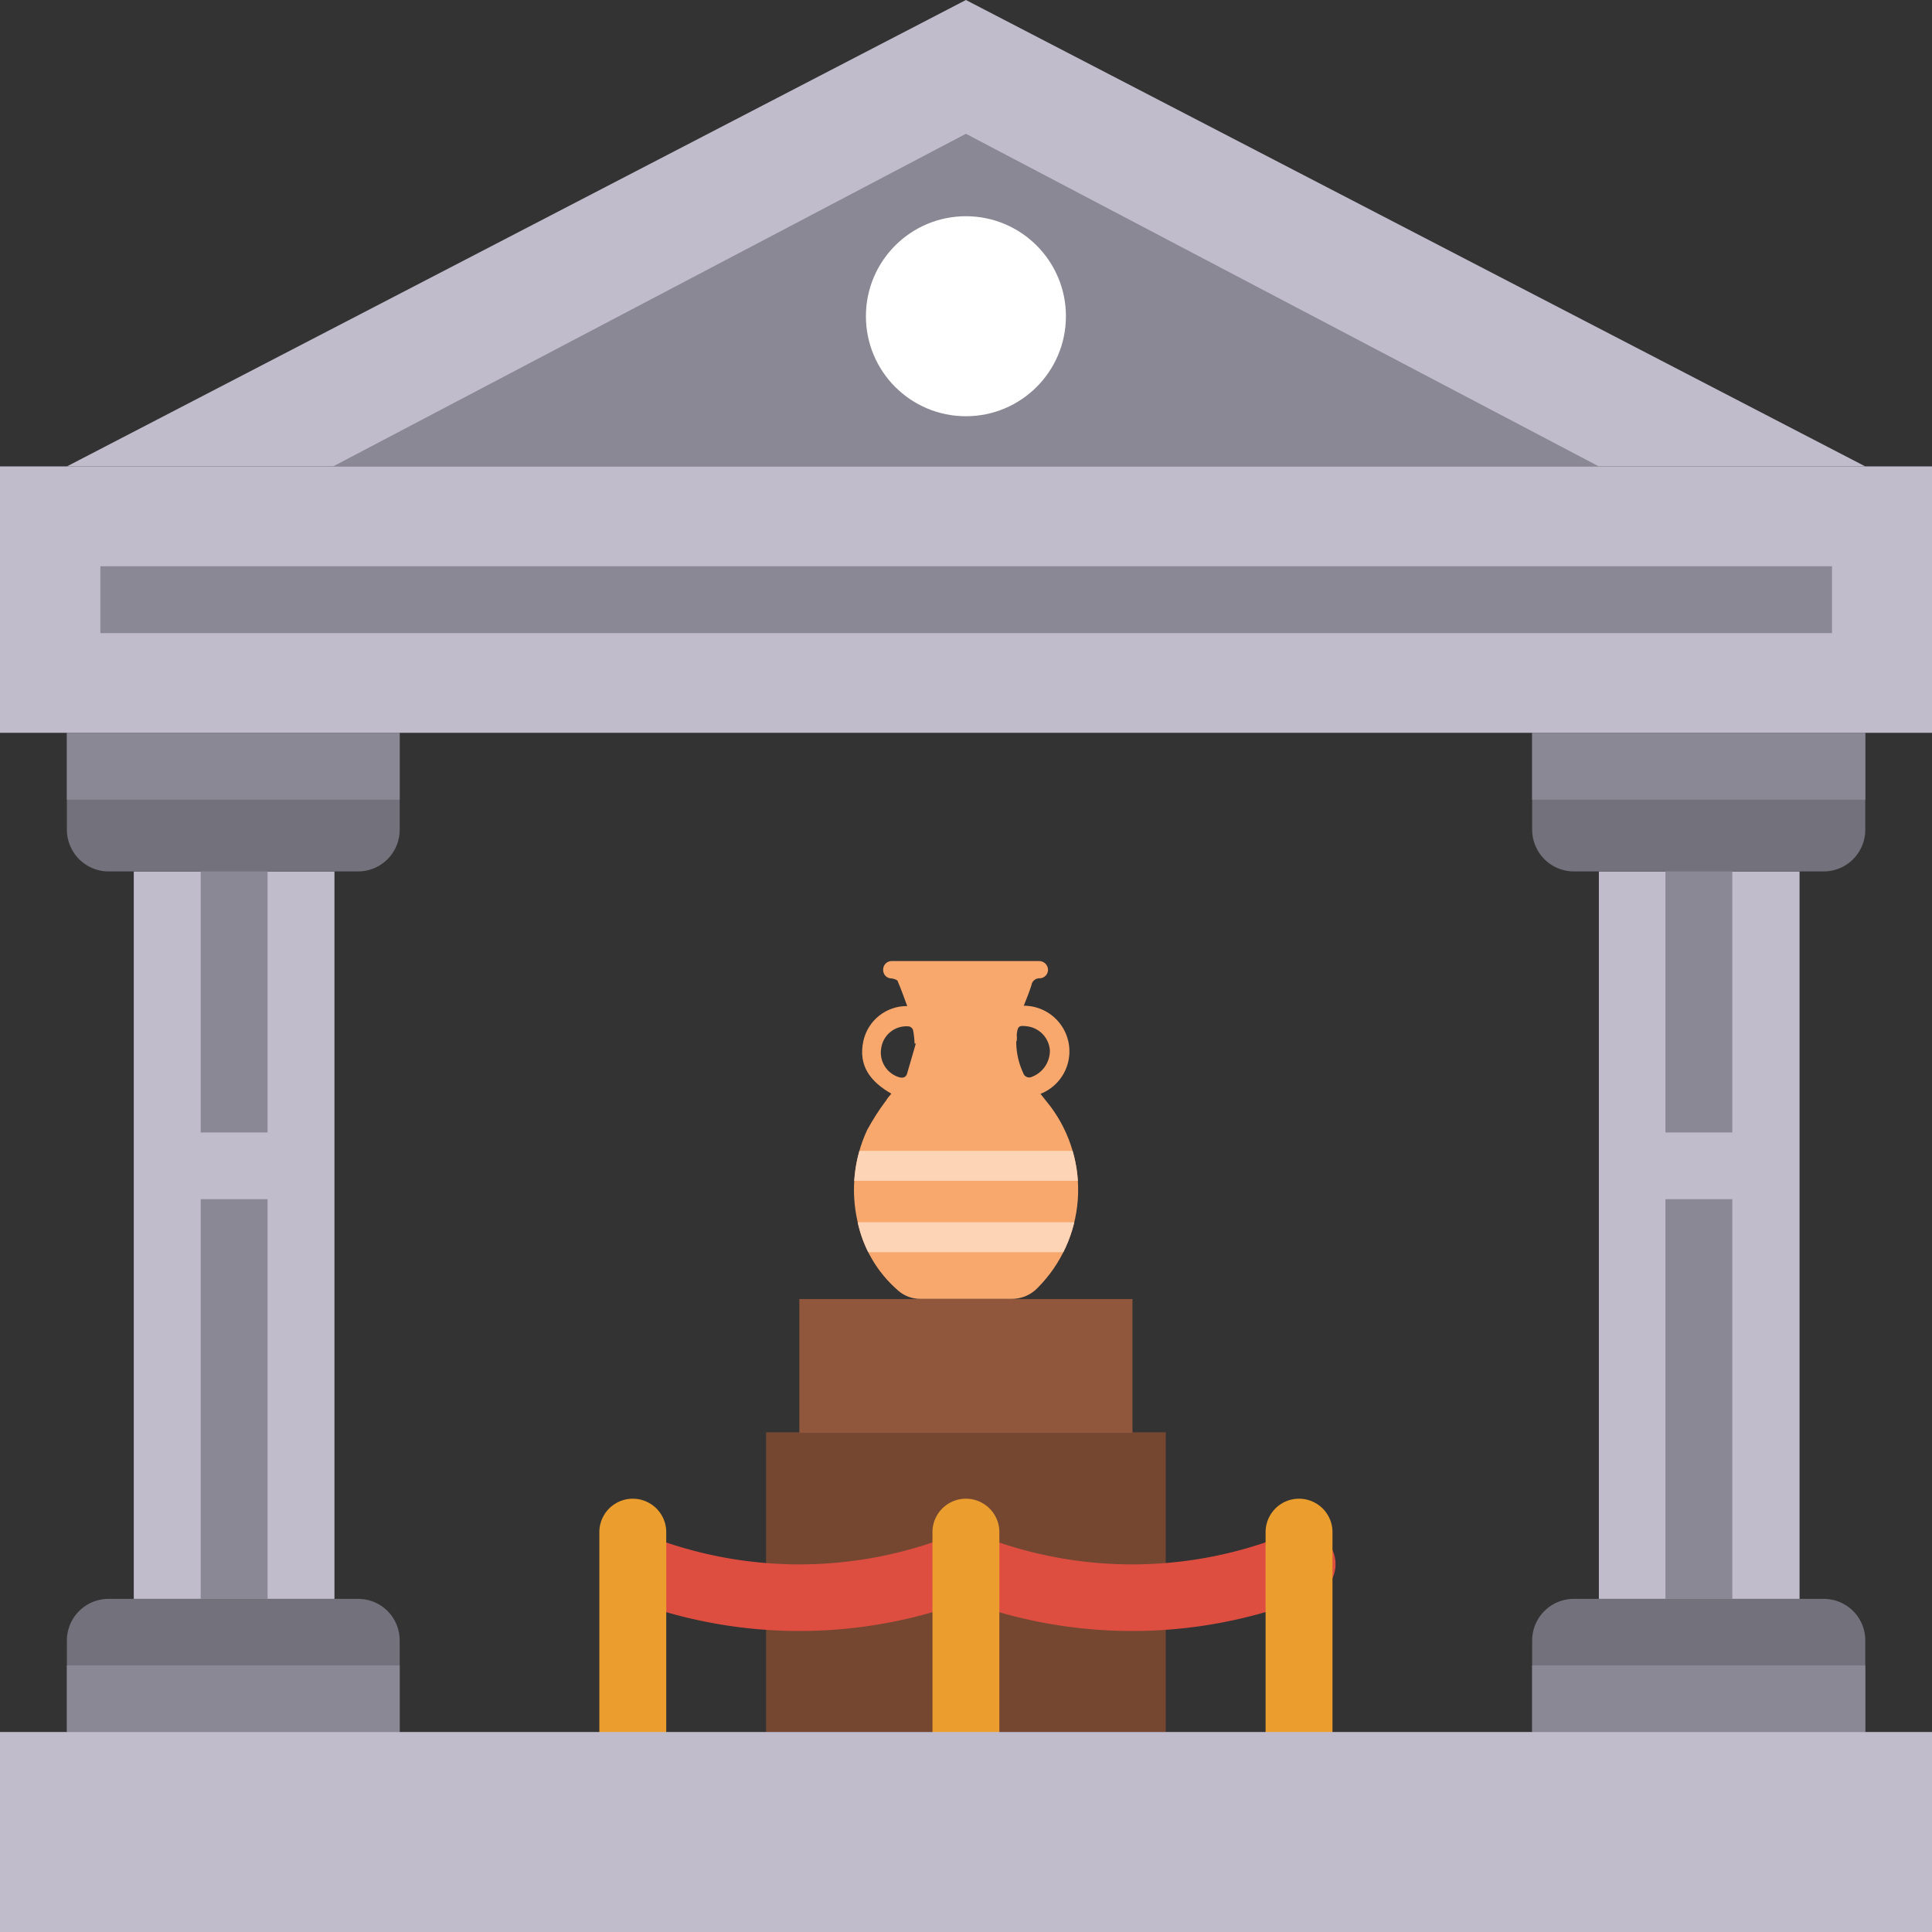 <svg id="aae94da2-cda7-48ae-a615-319a9d434145" data-name="Layer 1" xmlns="http://www.w3.org/2000/svg" xmlns:xlink="http://www.w3.org/1999/xlink" viewBox="0 0 115.53 115.53"><rect x="0" y="0" width="115.53" height="115.53" fill="#333333" stroke="none"/><defs><clipPath id="eea21d74-7c50-4b89-8e6d-54c139edbec4"><path d="M53.3,65.4c-1.23-.71-2-1.65-1.67-3.16a2.66,2.66,0,0,1,2.62-2.08c-.19-.51-.36-1-.56-1.46,0-.1-.23-.17-.36-.19-.32,0-.53-.24-.52-.54a.51.51,0,0,1,.55-.5h8.79a.53.53,0,0,1,.52.52.51.51,0,0,1-.48.51.48.48,0,0,0-.51.41c-.13.41-.29.8-.46,1.23a2.73,2.73,0,0,1,1,5.27l.61.77A8.32,8.32,0,0,1,62.06,77a2.13,2.13,0,0,1-1.62.67c-1.79,0-3.59,0-5.38,0a2,2,0,0,1-1.38-.52A7.47,7.47,0,0,1,51.27,73a8.5,8.5,0,0,1,.58-5.42A14,14,0,0,1,53,65.79C53.07,65.66,53.18,65.55,53.3,65.4Zm1.47-3-.08,0a5.29,5.29,0,0,0-.09-.8.34.34,0,0,0-.23-.22,1.52,1.52,0,0,0-1.67,1.27,1.54,1.54,0,0,0,1.08,1.77c.22.06.39,0,.46-.21C54.42,63.56,54.6,63,54.77,62.37Zm6-.13a4.4,4.4,0,0,0,.42,1.9.37.37,0,0,0,.52.22,1.67,1.67,0,0,0,1.07-1.59,1.56,1.56,0,0,0-1.37-1.43c-.5-.06-.55,0-.61.49C60.81,62,60.81,62.16,60.8,62.24Z" style="fill:none"/></clipPath></defs><title>eLearning_minigames_icons_130320_hv_v2</title><g id="b1ddb5f9-3e19-4240-9d97-238facff60d2" data-name="filled outline"><path d="M0,27.89H115.53V43.82H0Z" style="fill:#c0bccc"/><path d="M8,52.11h12v43.5H8Z" style="fill:#c0bccc"/><path d="M111.54,27.89H4L57.76,0Z" style="fill:#c0bccc"/><path d="M19.92,27.89,57.76,8,95.61,27.89Z" style="fill:#8a8894"/><path d="M95.61,52.11h12v43.5h-12Z" style="fill:#c0bccc"/><path d="M45.81,85.65h23.9v17.92H45.81Z" style="fill:#754731"/><path d="M47.8,77.68H67.72v8H47.8Z" style="fill:#90573c"/><path d="M47.8,97.53a28.69,28.69,0,0,1-10.7-2.07,2,2,0,0,1,1.48-3.69h0a24.8,24.8,0,0,0,18.44,0,2,2,0,1,1,1.48,3.69h0a28.62,28.62,0,0,1-10.7,2.07Z" style="fill:#dd4e41"/><path d="M67.72,97.53A28.65,28.65,0,0,1,57,95.46a2,2,0,1,1,1.48-3.69h0a24.8,24.8,0,0,0,18.44,0,2,2,0,1,1,1.48,3.69h0a28.62,28.62,0,0,1-10.7,2.07Z" style="fill:#dd4e41"/><path d="M12,51.79h4V67.72H12Z" style="fill:#8a8894"/><path d="M12,71.71h4v23.9H12Z" style="fill:#8a8894"/><path d="M99.59,51.79h4V67.72h-4Z" style="fill:#8a8894"/><path d="M99.59,71.71h4v23.9h-4Z" style="fill:#8a8894"/><path d="M6,33.86H109.55v4H6Z" style="fill:#8a8894"/><circle cx="57.76" cy="18.91" r="5.98" style="fill:#fff"/><path d="M4,43.82H23.9v5.8a2.49,2.49,0,0,1-2.49,2.49H6.47A2.5,2.5,0,0,1,4,49.62v-5.8Z" style="fill:#72717c"/><path d="M6.47,95.61H21.41A2.48,2.48,0,0,1,23.9,98.1v5.47H4V98.1A2.49,2.49,0,0,1,6.47,95.61Z" style="fill:#72717c"/><path d="M91.62,43.82h19.92v5.8a2.49,2.49,0,0,1-2.49,2.49H94.11a2.5,2.5,0,0,1-2.49-2.49v-5.8Z" style="fill:#72717c"/><path d="M94.11,95.61h14.94a2.48,2.48,0,0,1,2.49,2.49v5.47H91.62V98.1A2.49,2.49,0,0,1,94.11,95.61Z" style="fill:#72717c"/><path d="M4,43.82H23.9v4H4Z" style="fill:#8a8894"/><path d="M91.62,43.82h19.92v4H91.62Z" style="fill:#8a8894"/><path d="M4,99.59H23.9v4H4Z" style="fill:#8a8894"/><path d="M91.62,99.59h19.92v4H91.62Z" style="fill:#8a8894"/><path d="M57.76,105.57a2,2,0,0,1-2-2V91.62a2,2,0,1,1,4,0v11.95A2,2,0,0,1,57.76,105.57Z" style="fill:#eb9e2d"/><path d="M37.84,105.57a2,2,0,0,1-2-2V91.62a2,2,0,0,1,4,0v11.95A2,2,0,0,1,37.84,105.57Z" style="fill:#eb9e2d"/><path d="M77.68,105.57a2,2,0,0,1-2-2V91.62a2,2,0,1,1,4,0v11.95A2,2,0,0,1,77.68,105.57Z" style="fill:#eb9e2d"/><path d="M0,103.57H115.53v12H0Z" style="fill:#c0bccc"/></g><g style="clip-path:url(#eea21d74-7c50-4b89-8e6d-54c139edbec4)"><path d="M53.3,65.4c-1.23-.71-2-1.65-1.67-3.16a2.66,2.66,0,0,1,2.62-2.08c-.19-.51-.36-1-.56-1.46,0-.1-.23-.17-.36-.19-.32,0-.53-.24-.52-.54a.51.51,0,0,1,.55-.5h8.79a.53.53,0,0,1,.52.52.51.51,0,0,1-.48.51.48.48,0,0,0-.51.41c-.13.41-.29.8-.46,1.23a2.73,2.73,0,0,1,1,5.27l.61.77A8.32,8.32,0,0,1,62.06,77a2.13,2.13,0,0,1-1.62.67c-1.79,0-3.59,0-5.38,0a2,2,0,0,1-1.38-.52A7.47,7.47,0,0,1,51.27,73a8.5,8.5,0,0,1,.58-5.42A14,14,0,0,1,53,65.79C53.07,65.66,53.18,65.55,53.3,65.4Zm1.47-3-.08,0a5.29,5.29,0,0,0-.09-.8.34.34,0,0,0-.23-.22,1.52,1.52,0,0,0-1.67,1.27,1.54,1.54,0,0,0,1.08,1.77c.22.06.39,0,.46-.21C54.42,63.56,54.6,63,54.77,62.37Zm6-.13a4.4,4.4,0,0,0,.42,1.9.37.37,0,0,0,.52.22,1.67,1.67,0,0,0,1.07-1.59,1.56,1.56,0,0,0-1.37-1.43c-.5-.06-.55,0-.61.49C60.81,62,60.81,62.16,60.8,62.24Z" style="fill:#f9a86d"/><rect x="49.49" y="68.82" width="17.33" height="1.79" style="fill:#fdd4b6"/><rect x="49.49" y="73.09" width="17.33" height="1.79" style="fill:#fdd4b6"/></g></svg>